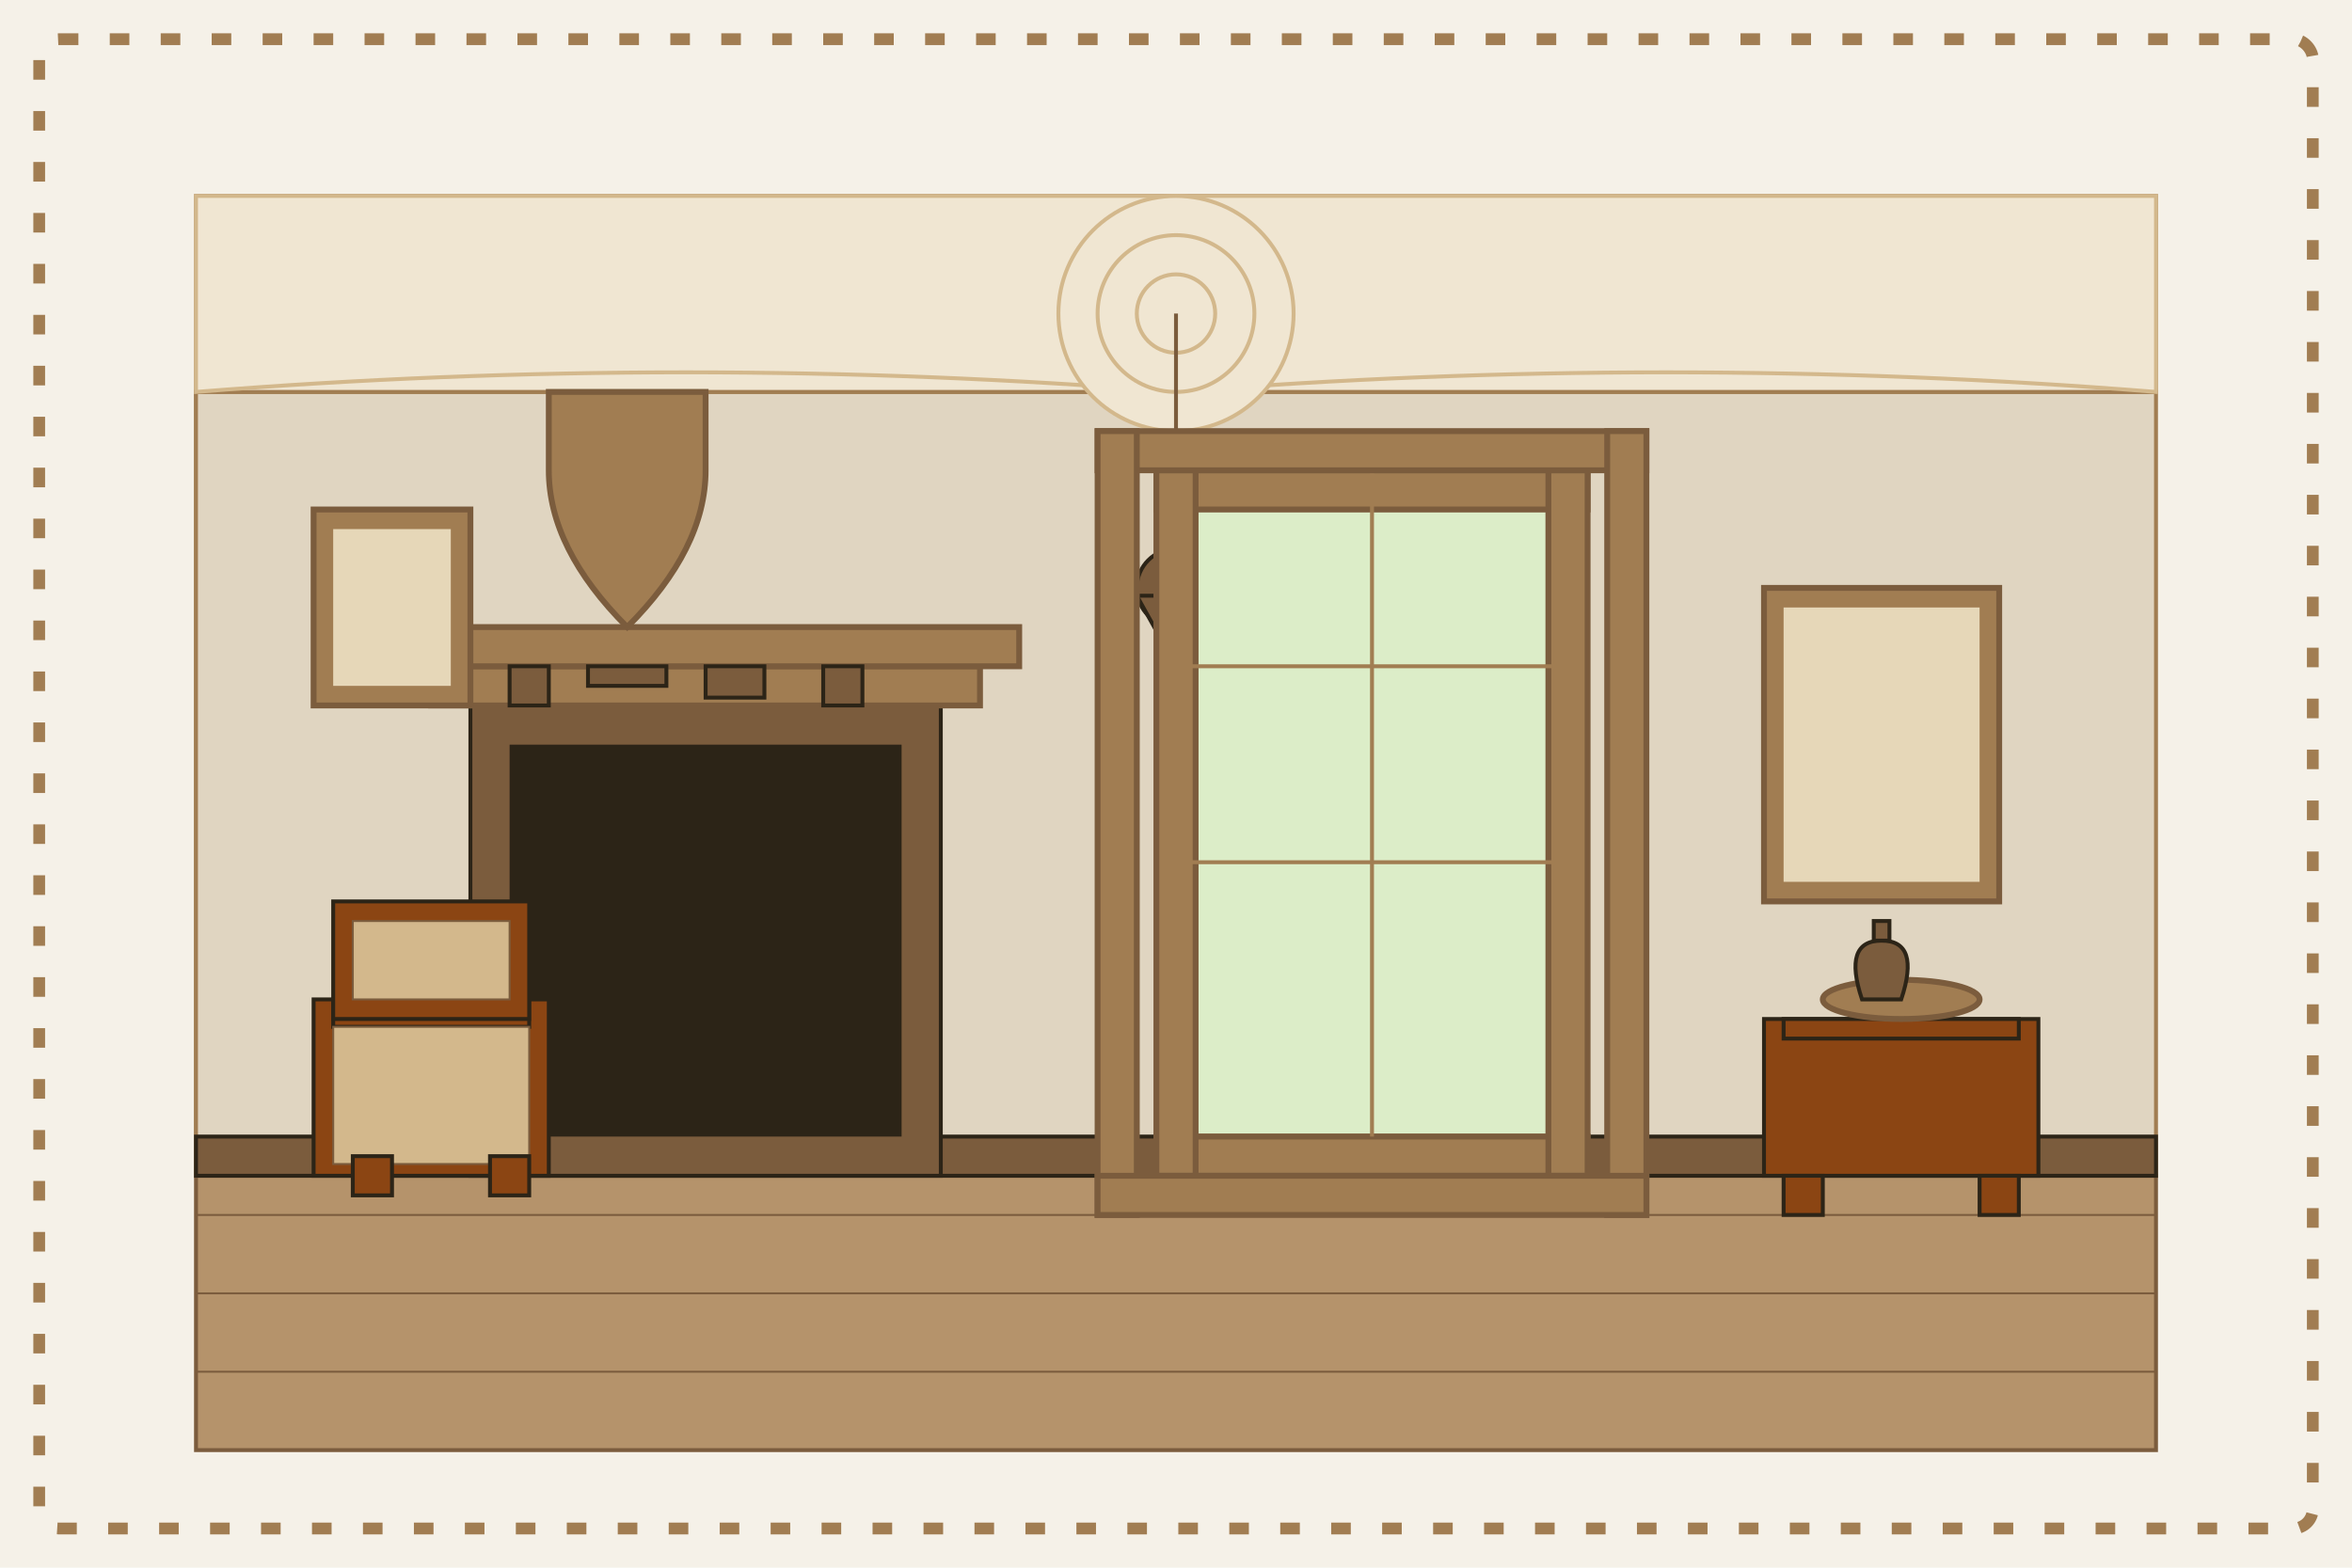 <svg xmlns="http://www.w3.org/2000/svg" width="600" height="400" viewBox="0 0 600 400">
  <style>
    .background {
      fill: #f5f1e8;
    }
    .wall {
      fill: #e0d5c1;
      stroke: #a17d52;
      stroke-width: 1;
    }
    .wood {
      fill: #a17d52;
      stroke: #7b5c3d;
      stroke-width: 1.5;
    }
    .dark-wood {
      fill: #7b5c3d;
      stroke: #2c2417;
      stroke-width: 1;
    }
    .floor {
      fill: #b5936b;
      stroke: #7b5c3d;
      stroke-width: 1;
    }
    .floor-detail {
      fill: none;
      stroke: #7b5c3d;
      stroke-width: 0.5;
    }
    .ceiling {
      fill: #f0e6d2;
      stroke: #a17d52;
      stroke-width: 1;
    }
    .plasterwork {
      fill: #f0e6d2;
      stroke: #d3b88c;
      stroke-width: 1;
    }
    .window {
      fill: #dcedc8;
      stroke: #a17d52;
      stroke-width: 1.5;
    }
    .window-detail {
      fill: none;
      stroke: #a17d52;
      stroke-width: 1;
    }
    .furniture {
      fill: #8b4513;
      stroke: #2c2417;
      stroke-width: 1;
    }
    .fabric {
      fill: #d3b88c;
      stroke: #7b5c3d;
      stroke-width: 0.5;
    }
    .border {
      fill: none;
      stroke: #a17d52;
      stroke-width: 3;
      stroke-dasharray: 5,8;
    }
  </style>
  
  <!-- Background -->
  <rect class="background" x="0" y="0" width="600" height="400"/>
  
  <!-- Decorative border -->
  <rect class="border" x="10" y="10" width="580" height="380" rx="5"/>
  
  <!-- Victorian interior -->
  <g transform="translate(0, 0)">
    <!-- Floor -->
    <rect class="floor" x="50" y="300" width="500" height="70"/>
    <!-- Floor boards -->
    <line class="floor-detail" x1="50" y1="310" x2="550" y2="310"/>
    <line class="floor-detail" x1="50" y1="330" x2="550" y2="330"/>
    <line class="floor-detail" x1="50" y1="350" x2="550" y2="350"/>
    <line class="floor-detail" x1="50" y1="370" x2="550" y2="370"/>
    
    <!-- Left wall -->
    <rect class="wall" x="50" y="100" width="150" height="200"/>
    
    <!-- Back wall -->
    <rect class="wall" x="50" y="100" width="500" height="200"/>
    
    <!-- Skirting boards -->
    <rect class="dark-wood" x="50" y="290" width="500" height="10"/>
    
    <!-- Ceiling and coving -->
    <rect class="ceiling" x="50" y="50" width="500" height="50"/>
    <path class="plasterwork" d="M50,100 Q175,90 300,100 Q425,90 550,100 L550,50 L50,50 Z"/>
    
    <!-- Ceiling rose and chandelier -->
    <circle class="plasterwork" cx="300" cy="80" r="30"/>
    <circle class="plasterwork" cx="300" cy="80" r="20" fill="none"/>
    <circle class="plasterwork" cx="300" cy="80" r="10" fill="none"/>
    <line x1="300" y1="80" x2="300" y2="150" stroke="#7b5c3d" stroke-width="1"/>
    <circle class="dark-wood" cx="300" cy="150" r="10"/>
    <path d="M290,152 L310,152 L300,170 Z" class="dark-wood"/>
    
    <!-- Tall window -->
    <rect class="window" x="300" y="120" width="100" height="170"/>
    <rect class="wood" x="295" y="120" width="110" height="10"/>
    <rect class="wood" x="295" y="290" width="110" height="10"/>
    <rect class="wood" x="295" y="120" width="10" height="180"/>
    <rect class="wood" x="395" y="120" width="10" height="180"/>
    <line class="window-detail" x1="350" y1="120" x2="350" y2="290"/>
    <line class="window-detail" x1="300" y1="170" x2="400" y2="170"/>
    <line class="window-detail" x1="300" y1="220" x2="400" y2="220"/>
    
    <!-- Victorian moldings around window -->
    <rect class="wood" x="280" y="110" width="140" height="10"/>
    <rect class="wood" x="280" y="110" width="10" height="200"/>
    <rect class="wood" x="410" y="110" width="10" height="200"/>
    <path class="wood" d="M280,300 L420,300 L420,310 L280,310 Z"/>
    
    <!-- Fireplace -->
    <rect class="dark-wood" x="120" y="180" width="120" height="120"/>
    <rect x="130" y="190" width="100" height="100" fill="#2c2417"/>
    <rect class="wood" x="110" y="170" width="140" height="10"/>
    <rect class="wood" x="100" y="160" width="160" height="10"/>
    <path class="wood" d="M160,160 Q180,140 180,120 L180,100 L140,100 L140,120 Q140,140 160,160 Z"/>
    
    <!-- Mantelpiece ornaments -->
    <rect class="dark-wood" x="130" y="170" width="10" height="10"/>
    <rect class="dark-wood" x="150" y="170" width="20" height="5"/>
    <rect class="dark-wood" x="180" y="170" width="15" height="8"/>
    <rect class="dark-wood" x="210" y="170" width="10" height="10"/>
    
    <!-- Picture frames -->
    <rect class="wood" x="80" y="130" width="40" height="50"/>
    <rect x="85" y="135" width="30" height="40" fill="#e6d7b8"/>
    
    <rect class="wood" x="450" y="150" width="60" height="80"/>
    <rect x="455" y="155" width="50" height="70" fill="#e6d7b8"/>
    
    <!-- Chair -->
    <rect class="furniture" x="80" y="255" width="60" height="45"/>
    <rect class="furniture" x="85" y="255" width="50" height="7"/>
    <rect class="furniture" x="85" y="230" width="50" height="30"/>
    <rect class="fabric" x="90" y="235" width="40" height="20"/>
    <rect class="fabric" x="85" y="262" width="50" height="35"/>
    <rect class="furniture" x="90" y="295" width="10" height="10"/>
    <rect class="furniture" x="125" y="295" width="10" height="10"/>
    
    <!-- Side table -->
    <rect class="furniture" x="450" y="260" width="70" height="40"/>
    <rect class="furniture" x="455" y="260" width="60" height="5"/>
    <rect class="furniture" x="455" y="300" width="10" height="10"/>
    <rect class="furniture" x="505" y="300" width="10" height="10"/>
    <ellipse class="wood" cx="485" cy="255" rx="20" ry="5"/>
    
    <!-- Vase on table -->
    <path class="dark-wood" d="M475,255 Q470,240 480,240 Q490,240 485,255 Z"/>
    <rect class="dark-wood" x="478" y="235" width="4" height="5"/>
  </g>
</svg>
